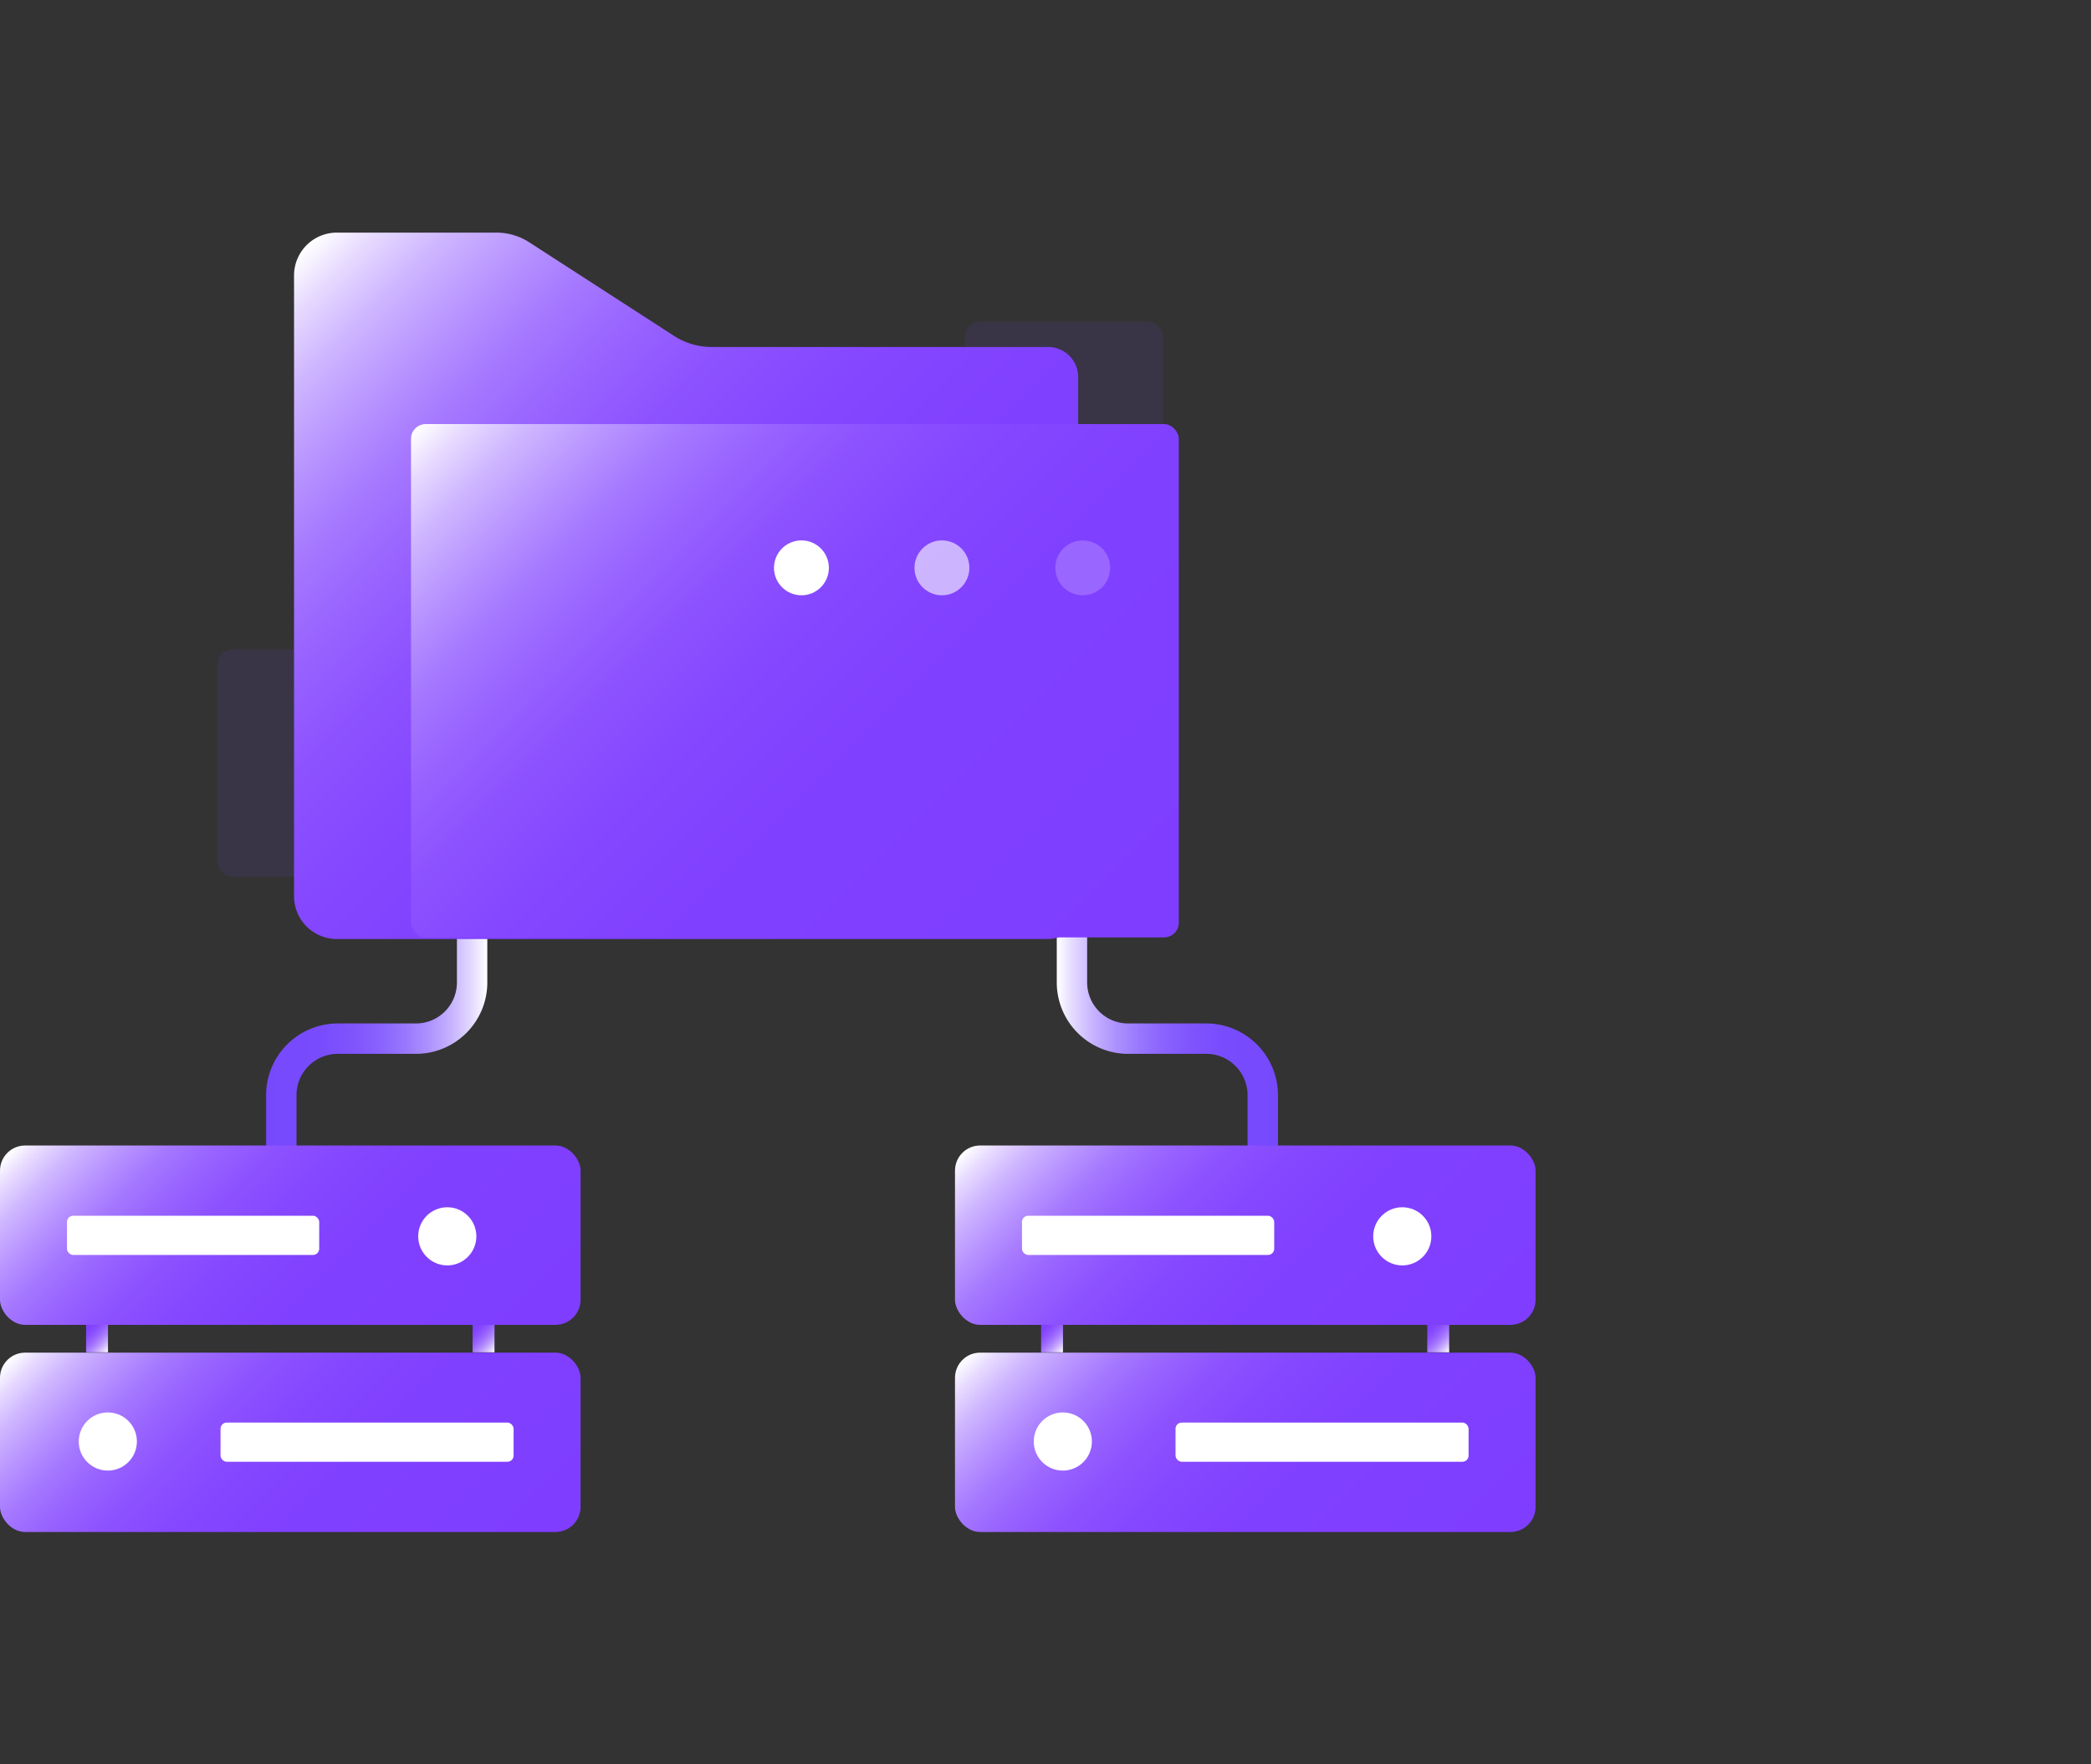 <svg id="图层_1" data-name="图层 1" xmlns="http://www.w3.org/2000/svg" xmlns:xlink="http://www.w3.org/1999/xlink" viewBox="0 0 64 54"><rect x="0" y="0" width="64" height="54" fill="#333333" stroke="none"/><defs><style>.cls-1,.cls-10,.cls-13,.cls-14,.cls-2,.cls-9{fill:none;stroke-miterlimit:10;}.cls-1,.cls-2{stroke-width:0.93px;}.cls-1{stroke:url(#未命名的渐变_100);}.cls-2{stroke:url(#未命名的渐变_100-2);}.cls-3{fill:#7649fd;opacity:0.1;}.cls-4{fill:url(#未命名的渐变_150);}.cls-5{fill:url(#未命名的渐变_150-2);}.cls-6,.cls-7,.cls-8{fill:#fff;}.cls-7{opacity:0.6;}.cls-8{opacity:0.2;}.cls-10,.cls-13,.cls-14,.cls-9{stroke-width:0.67px;}.cls-9{stroke:url(#未命名的渐变_131);}.cls-10{stroke:url(#未命名的渐变_131-2);}.cls-11{fill:url(#未命名的渐变_150-3);}.cls-12{fill:url(#未命名的渐变_150-4);}.cls-13{stroke:url(#未命名的渐变_131-3);}.cls-14{stroke:url(#未命名的渐变_131-4);}.cls-15{fill:url(#未命名的渐变_150-5);}.cls-16{fill:url(#未命名的渐变_150-6);}</style><linearGradient id="未命名的渐变_100" x1="8.15" y1="30.99" x2="14.92" y2="30.99" gradientUnits="userSpaceOnUse"><stop offset="0" stop-color="#7649fd"/><stop offset="0.24" stop-color="#784cfd"/><stop offset="0.39" stop-color="#7f54fd"/><stop offset="0.52" stop-color="#8a63fd"/><stop offset="0.63" stop-color="#9978fe"/><stop offset="0.74" stop-color="#ae93fe"/><stop offset="0.84" stop-color="#c7b4fe"/><stop offset="0.93" stop-color="#e4dbff"/><stop offset="1" stop-color="#fff"/></linearGradient><linearGradient id="未命名的渐变_100-2" x1="-402.02" y1="30.99" x2="-395.25" y2="30.99" gradientTransform="matrix(-1, 0, 0, 1, -362.9, 0)" xlink:href="#未命名的渐变_100"/><linearGradient id="未命名的渐变_150" x1="31.29" y1="29.86" x2="9.17" y2="7.73" gradientUnits="userSpaceOnUse"><stop offset="0" stop-color="#7f3eff"/><stop offset="0.39" stop-color="#8040ff"/><stop offset="0.54" stop-color="#8547ff"/><stop offset="0.64" stop-color="#8d52ff"/><stop offset="0.72" stop-color="#9863ff"/><stop offset="0.79" stop-color="#a679ff"/><stop offset="0.85" stop-color="#b895ff"/><stop offset="0.91" stop-color="#ceb5ff"/><stop offset="0.96" stop-color="#e6d9ff"/><stop offset="1" stop-color="#fff"/></linearGradient><linearGradient id="未命名的渐变_150-2" x1="34" y1="30.5" x2="14.66" y2="11.16" xlink:href="#未命名的渐变_150"/><linearGradient id="未命名的渐变_131" x1="3.35" y1="41.35" x2="2.6" y2="40.6" gradientUnits="userSpaceOnUse"><stop offset="0" stop-color="#fff"/><stop offset="0.13" stop-color="#e2d3ff"/><stop offset="0.27" stop-color="#c4a6ff"/><stop offset="0.42" stop-color="#ab80ff"/><stop offset="0.57" stop-color="#9863ff"/><stop offset="0.72" stop-color="#8a4fff"/><stop offset="0.86" stop-color="#8242ff"/><stop offset="1" stop-color="#7f3eff"/></linearGradient><linearGradient id="未命名的渐变_131-2" x1="15.18" y1="41.35" x2="14.42" y2="40.6" xlink:href="#未命名的渐变_131"/><linearGradient id="未命名的渐变_150-3" x1="14.48" y1="43.4" x2="3.3" y2="32.22" xlink:href="#未命名的渐变_150"/><linearGradient id="未命名的渐变_150-4" x1="14.48" y1="49.73" x2="3.3" y2="38.55" xlink:href="#未命名的渐变_150"/><linearGradient id="未命名的渐变_131-3" x1="32.58" y1="41.35" x2="31.82" y2="40.6" xlink:href="#未命名的渐变_131"/><linearGradient id="未命名的渐变_131-4" x1="44.4" y1="41.35" x2="43.65" y2="40.6" xlink:href="#未命名的渐变_131"/><linearGradient id="未命名的渐变_150-5" x1="43.7" y1="43.4" x2="32.52" y2="32.22" xlink:href="#未命名的渐变_150"/><linearGradient id="未命名的渐变_150-6" x1="43.7" y1="49.73" x2="32.52" y2="38.55" xlink:href="#未命名的渐变_150"/></defs><title>2</title><path class="cls-1" d="M14.45,26.26v3.81a1.72,1.72,0,0,1-1.72,1.72h-2.4a1.73,1.73,0,0,0-1.72,1.73v2.2"/><path class="cls-2" d="M32.81,26.26v3.81a1.72,1.72,0,0,0,1.73,1.72h2.39a1.73,1.73,0,0,1,1.72,1.73v2.2"/><rect class="cls-3" x="6.66" y="19.88" width="10.4" height="6.95" rx="0.45"/><rect class="cls-3" x="29.54" y="9.85" width="6.06" height="4.05" rx="0.45"/><path class="cls-4" d="M33,27.79V11.54a.92.92,0,0,0-.92-.92H21.78a2.12,2.12,0,0,1-1.15-.34L16.19,7.41a1.85,1.85,0,0,0-1-.29H10.32A1.31,1.31,0,0,0,9,8.43v19a1.31,1.31,0,0,0,1.31,1.31H32.05A.92.92,0,0,0,33,27.79Z"/><rect class="cls-5" x="12.58" y="12.98" width="23.5" height="15.71" rx="0.45"/><circle class="cls-6" cx="24.53" cy="17.38" r="0.84"/><circle class="cls-7" cx="28.83" cy="17.38" r="0.84"/><circle class="cls-8" cx="33.14" cy="17.38" r="0.84"/><line class="cls-9" x1="2.97" y1="40.55" x2="2.97" y2="41.39"/><line class="cls-10" x1="14.8" y1="40.55" x2="14.8" y2="41.39"/><rect class="cls-11" y="35.06" width="17.77" height="5.49" rx="0.77"/><rect class="cls-6" x="2.05" y="37.21" width="7.72" height="1.2" rx="0.19"/><rect class="cls-12" y="41.4" width="17.77" height="5.49" rx="0.77"/><rect class="cls-6" x="6.75" y="43.54" width="8.97" height="1.2" rx="0.19" transform="translate(22.47 88.28) rotate(-180)"/><circle class="cls-6" cx="13.69" cy="37.84" r="0.89"/><circle class="cls-6" cx="3.3" cy="44.12" r="0.89"/><line class="cls-13" x1="32.2" y1="40.55" x2="32.2" y2="41.39"/><line class="cls-14" x1="44.02" y1="40.55" x2="44.02" y2="41.39"/><rect class="cls-15" x="29.23" y="35.06" width="17.77" height="5.49" rx="0.77"/><rect class="cls-6" x="31.28" y="37.21" width="7.72" height="1.2" rx="0.19"/><rect class="cls-16" x="29.23" y="41.4" width="17.77" height="5.49" rx="0.77"/><rect class="cls-6" x="35.98" y="43.54" width="8.97" height="1.2" rx="0.19" transform="translate(80.93 88.28) rotate(-180)"/><circle class="cls-6" cx="42.92" cy="37.84" r="0.89"/><circle class="cls-6" cx="32.53" cy="44.12" r="0.89"/></svg>